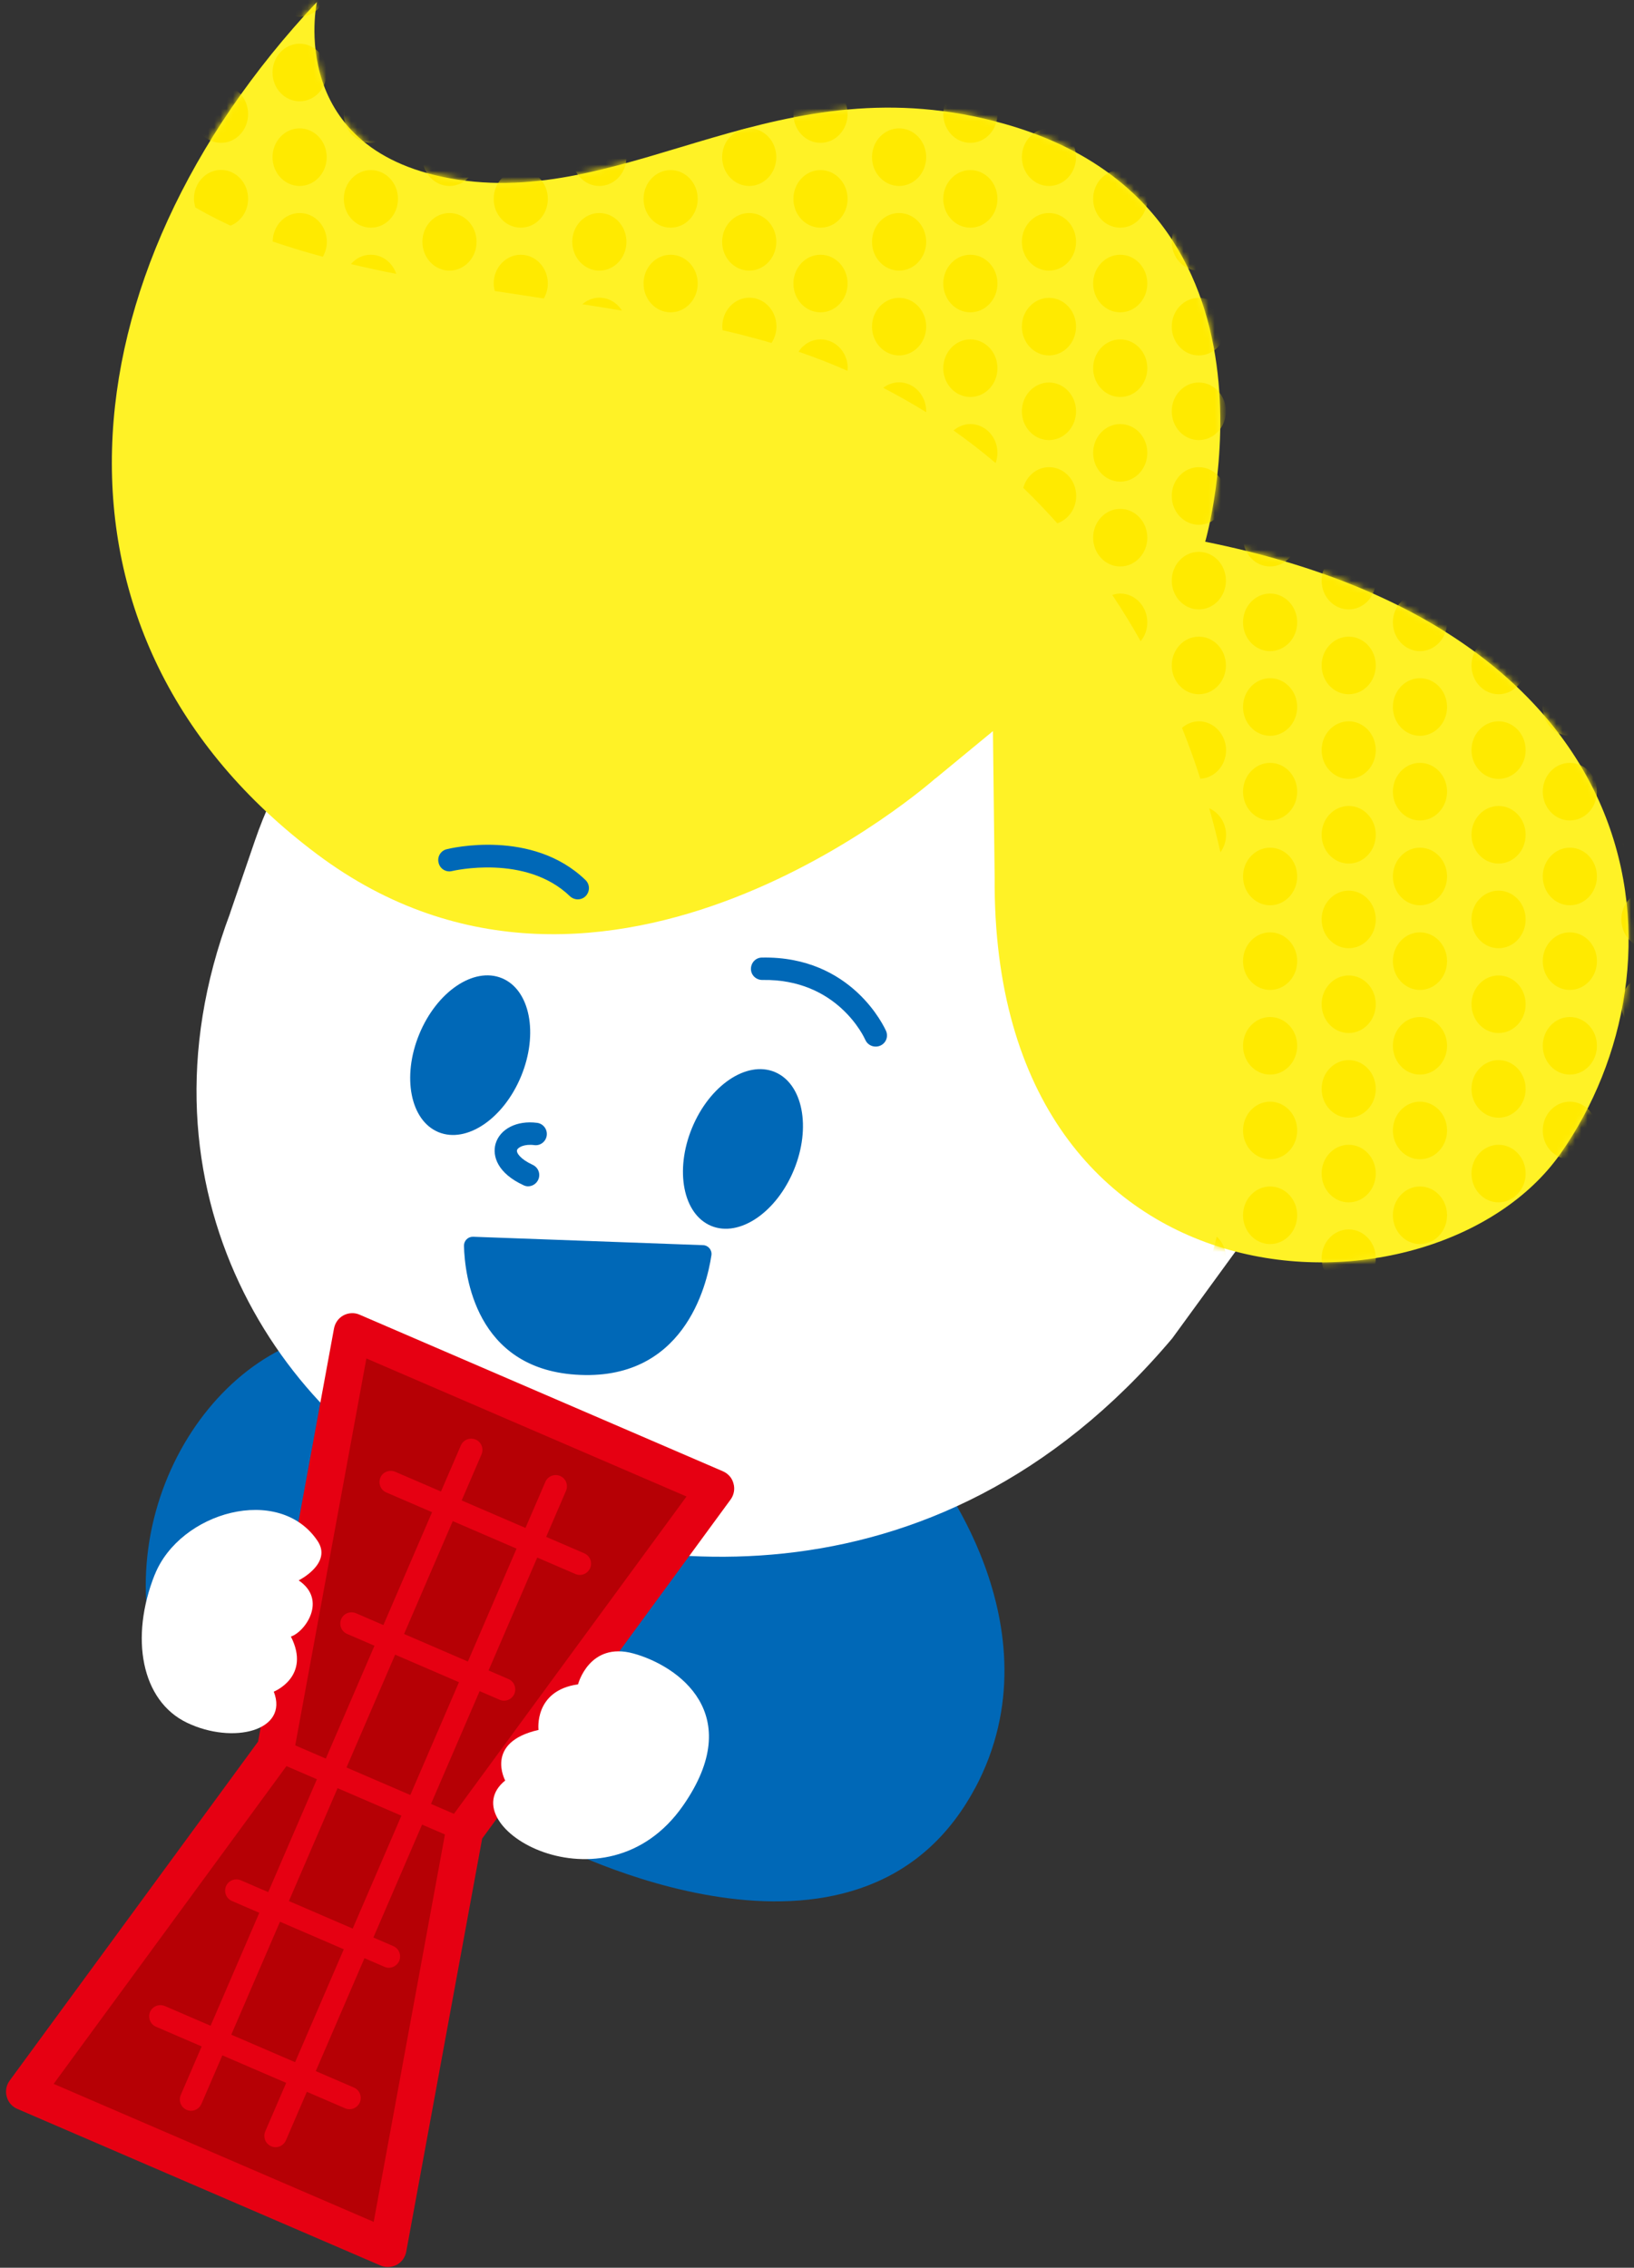 <svg width="263" height="365" viewBox="0 0 263 365" fill="none" xmlns="http://www.w3.org/2000/svg">
<rect x="0" y="0" width="263" height="365" fill="#333333" stroke="none"/>
<path d="M24.127 262.861C24.127 262.861 44.242 256.874 44.342 256.173C44.392 255.897 63.655 214.792 63.655 214.792C40.76 209.557 19.368 236.034 24.127 262.836V262.861Z" fill="#0068B7"/>
<path d="M156.937 287.81C138.25 322.753 89.029 296.702 89.029 296.702L92.636 263.863L112.726 229.296L149.497 235.608C149.497 235.608 170.914 261.659 156.937 287.835V287.81Z" fill="#0068B7"/>
<path d="M37.028 147.01C20.17 191.947 45.72 229.22 73.273 241.469C99.374 253.067 149.873 261.383 188.674 215.418L201.649 197.608C216.203 163.241 199.821 123.614 165.253 109.561L129.483 95.008C93.914 80.555 53.485 98.941 41.035 135.287L37.028 146.985V147.01Z" fill="white"/>
<path d="M150.549 125.292C150.549 125.292 97.596 172.409 51.005 137.466C4.389 102.523 9.699 44.284 51.005 0.323C51.005 0.323 45.719 24.671 73.774 28.929C101.829 33.162 125.4 9.691 161.671 19.936C209.59 33.463 193.984 87.193 193.984 87.193C267.578 102.022 272.363 155.501 251.171 185.685C231.082 214.316 159.567 213.214 160.093 141.198L159.818 117.677L150.549 125.317V125.292Z" fill="#FFF226"/>
<mask id="mask0_67_30447" style="mask-type:luminance" maskUnits="userSpaceOnUse" x="18" y="0" width="245" height="204">
<path d="M150.549 125.292C150.549 125.292 97.596 172.409 51.005 137.466C4.389 102.523 9.699 44.284 51.005 0.323C51.005 0.323 45.719 24.671 73.774 28.929C101.829 33.162 125.4 9.691 161.671 19.936C209.59 33.463 193.984 87.193 193.984 87.193C267.578 102.022 272.363 155.501 251.171 185.685C231.082 214.316 159.567 213.214 160.093 141.198L159.818 117.677L150.549 125.317V125.292Z" fill="white"/>
</mask>
<g mask="url(#mask0_67_30447)">
<path d="M21.898 26.449C22.825 27.326 23.776 28.152 24.728 28.979C24.879 29.104 25.004 29.23 25.129 29.33C25.279 29.43 25.43 29.53 25.58 29.655C27.258 29.004 28.486 27.326 28.486 25.297C28.486 22.742 26.532 20.663 24.127 20.663C22.023 20.663 20.244 22.266 19.844 24.37C20.52 25.072 21.196 25.773 21.898 26.449Z" fill="#FFEA00"/>
<path d="M24.103 16.304C26.51 16.304 28.461 14.23 28.461 11.67C28.461 9.111 26.51 7.036 24.103 7.036C21.695 7.036 19.744 9.111 19.744 11.67C19.744 14.23 21.695 16.304 24.103 16.304Z" fill="#FFEA00"/>
<path d="M24.103 2.678C26.51 2.678 28.461 0.603 28.461 -1.956C28.461 -4.516 26.51 -6.59 24.103 -6.59C21.695 -6.59 19.744 -4.516 19.744 -1.956C19.744 0.603 21.695 2.678 24.103 2.678Z" fill="#FFEA00"/>
<path d="M33.07 34.315C34.347 34.991 35.65 35.642 36.977 36.268C37.002 36.268 37.052 36.293 37.102 36.318C38.756 35.667 39.933 33.989 39.933 31.985C39.933 29.43 37.979 27.351 35.575 27.351C33.17 27.351 31.216 29.43 31.216 31.985C31.216 32.461 31.316 32.937 31.442 33.388C31.993 33.713 32.544 34.014 33.095 34.315H33.07Z" fill="#FFEA00"/>
<path d="M35.575 22.992C37.982 22.992 39.933 20.918 39.933 18.358C39.933 15.799 37.982 13.724 35.575 13.724C33.167 13.724 31.216 15.799 31.216 18.358C31.216 20.918 33.167 22.992 35.575 22.992Z" fill="#FFEA00"/>
<path d="M35.575 9.366C37.982 9.366 39.933 7.291 39.933 4.732C39.933 2.172 37.982 0.098 35.575 0.098C33.167 0.098 31.216 2.172 31.216 4.732C31.216 7.291 33.167 9.366 35.575 9.366Z" fill="#FFEA00"/>
<path d="M51.957 41.328C52.358 40.627 52.608 39.8 52.608 38.923C52.608 36.369 50.654 34.289 48.249 34.289C45.845 34.289 43.916 36.343 43.891 38.873C46.571 39.775 49.251 40.602 51.982 41.328H51.957Z" fill="#FFEA00"/>
<path d="M48.224 29.931C50.632 29.931 52.583 27.856 52.583 25.297C52.583 22.738 50.632 20.663 48.224 20.663C45.817 20.663 43.866 22.738 43.866 25.297C43.866 27.856 45.817 29.931 48.224 29.931Z" fill="#FFEA00"/>
<path d="M48.224 16.304C50.632 16.304 52.583 14.23 52.583 11.67C52.583 9.111 50.632 7.036 48.224 7.036C45.817 7.036 43.866 9.111 43.866 11.67C43.866 14.23 45.817 16.304 48.224 16.304Z" fill="#FFEA00"/>
<path d="M48.224 2.678C50.632 2.678 52.583 0.603 52.583 -1.956C52.583 -4.516 50.632 -6.59 48.224 -6.59C45.817 -6.59 43.866 -4.516 43.866 -1.956C43.866 0.603 45.817 2.678 48.224 2.678Z" fill="#FFEA00"/>
<path d="M63.78 44.084C63.179 42.28 61.576 41.002 59.672 41.002C58.394 41.002 57.267 41.579 56.491 42.505C58.92 43.081 61.35 43.608 63.78 44.084Z" fill="#FFEA00"/>
<path d="M59.697 36.644C62.104 36.644 64.055 34.569 64.055 32.01C64.055 29.451 62.104 27.376 59.697 27.376C57.29 27.376 55.339 29.451 55.339 32.01C55.339 34.569 57.29 36.644 59.697 36.644Z" fill="#FFEA00"/>
<path d="M59.697 22.992C62.104 22.992 64.055 20.918 64.055 18.358C64.055 15.799 62.104 13.724 59.697 13.724C57.29 13.724 55.339 15.799 55.339 18.358C55.339 20.918 57.29 22.992 59.697 22.992Z" fill="#FFEA00"/>
<path d="M59.697 9.366C62.104 9.366 64.055 7.291 64.055 4.732C64.055 2.172 62.104 0.098 59.697 0.098C57.29 0.098 55.339 2.172 55.339 4.732C55.339 7.291 57.29 9.366 59.697 9.366Z" fill="#FFEA00"/>
<path d="M72.346 43.558C74.753 43.558 76.705 41.483 76.705 38.923C76.705 36.364 74.753 34.289 72.346 34.289C69.939 34.289 67.988 36.364 67.988 38.923C67.988 41.483 69.939 43.558 72.346 43.558Z" fill="#FFEA00"/>
<path d="M72.346 29.931C74.753 29.931 76.705 27.856 76.705 25.297C76.705 22.738 74.753 20.663 72.346 20.663C69.939 20.663 67.988 22.738 67.988 25.297C67.988 27.856 69.939 29.931 72.346 29.931Z" fill="#FFEA00"/>
<path d="M72.346 16.304C74.753 16.304 76.705 14.23 76.705 11.67C76.705 9.111 74.753 7.036 72.346 7.036C69.939 7.036 67.988 9.111 67.988 11.67C67.988 14.23 69.939 16.304 72.346 16.304Z" fill="#FFEA00"/>
<path d="M72.346 2.678C74.753 2.678 76.705 0.603 76.705 -1.956C76.705 -4.516 74.753 -6.59 72.346 -6.59C69.939 -6.59 67.988 -4.516 67.988 -1.956C67.988 0.603 69.939 2.678 72.346 2.678Z" fill="#FFEA00"/>
<path d="M87.526 48.041C87.927 47.34 88.177 46.513 88.177 45.636C88.177 43.081 86.224 41.002 83.819 41.002C81.414 41.002 79.46 43.081 79.46 45.636C79.46 46.062 79.535 46.438 79.636 46.839C82.266 47.24 84.921 47.64 87.551 48.041H87.526Z" fill="#FFEA00"/>
<path d="M83.819 36.644C86.226 36.644 88.177 34.569 88.177 32.01C88.177 29.451 86.226 27.376 83.819 27.376C81.412 27.376 79.46 29.451 79.46 32.01C79.46 34.569 81.412 36.644 83.819 36.644Z" fill="#FFEA00"/>
<path d="M83.819 22.992C86.226 22.992 88.177 20.918 88.177 18.358C88.177 15.799 86.226 13.724 83.819 13.724C81.412 13.724 79.46 15.799 79.46 18.358C79.46 20.918 81.412 22.992 83.819 22.992Z" fill="#FFEA00"/>
<path d="M83.819 9.366C86.226 9.366 88.177 7.291 88.177 4.732C88.177 2.172 86.226 0.098 83.819 0.098C81.412 0.098 79.46 2.172 79.46 4.732C79.46 7.291 81.412 9.366 83.819 9.366Z" fill="#FFEA00"/>
<path d="M100.101 49.995C99.324 48.743 97.996 47.916 96.469 47.916C95.416 47.916 94.49 48.317 93.738 48.968C95.867 49.294 97.996 49.644 100.101 49.995Z" fill="#FFEA00"/>
<path d="M96.469 43.558C98.876 43.558 100.827 41.483 100.827 38.923C100.827 36.364 98.876 34.289 96.469 34.289C94.062 34.289 92.11 36.364 92.11 38.923C92.11 41.483 94.062 43.558 96.469 43.558Z" fill="#FFEA00"/>
<path d="M96.469 29.931C98.876 29.931 100.827 27.856 100.827 25.297C100.827 22.738 98.876 20.663 96.469 20.663C94.062 20.663 92.11 22.738 92.11 25.297C92.11 27.856 94.062 29.931 96.469 29.931Z" fill="#FFEA00"/>
<path d="M96.469 16.304C98.876 16.304 100.827 14.23 100.827 11.67C100.827 9.111 98.876 7.036 96.469 7.036C94.062 7.036 92.11 9.111 92.11 11.67C92.11 14.23 94.062 16.304 96.469 16.304Z" fill="#FFEA00"/>
<path d="M107.941 50.271C110.348 50.271 112.3 48.196 112.3 45.636C112.3 43.077 110.348 41.002 107.941 41.002C105.534 41.002 103.583 43.077 103.583 45.636C103.583 48.196 105.534 50.271 107.941 50.271Z" fill="#FFEA00"/>
<path d="M107.941 36.644C110.348 36.644 112.3 34.569 112.3 32.01C112.3 29.451 110.348 27.376 107.941 27.376C105.534 27.376 103.583 29.451 103.583 32.01C103.583 34.569 105.534 36.644 107.941 36.644Z" fill="#FFEA00"/>
<path d="M107.941 22.992C110.348 22.992 112.3 20.918 112.3 18.358C112.3 15.799 110.348 13.724 107.941 13.724C105.534 13.724 103.583 15.799 103.583 18.358C103.583 20.918 105.534 22.992 107.941 22.992Z" fill="#FFEA00"/>
<path d="M107.941 9.366C110.348 9.366 112.3 7.291 112.3 4.732C112.3 2.172 110.348 0.098 107.941 0.098C105.534 0.098 103.583 2.172 103.583 4.732C103.583 7.291 105.534 9.366 107.941 9.366Z" fill="#FFEA00"/>
<path d="M119.614 53.953C121.142 54.354 122.67 54.754 124.173 55.205C124.674 54.454 124.974 53.552 124.974 52.55C124.974 49.995 123.02 47.916 120.616 47.916C118.211 47.916 116.257 49.995 116.257 52.55C116.257 52.751 116.282 52.951 116.307 53.151C117.409 53.402 118.512 53.677 119.639 53.953H119.614Z" fill="#FFEA00"/>
<path d="M120.591 43.558C122.998 43.558 124.949 41.483 124.949 38.923C124.949 36.364 122.998 34.289 120.591 34.289C118.183 34.289 116.232 36.364 116.232 38.923C116.232 41.483 118.183 43.558 120.591 43.558Z" fill="#FFEA00"/>
<path d="M120.591 29.931C122.998 29.931 124.949 27.856 124.949 25.297C124.949 22.738 122.998 20.663 120.591 20.663C118.183 20.663 116.232 22.738 116.232 25.297C116.232 27.856 118.183 29.931 120.591 29.931Z" fill="#FFEA00"/>
<path d="M120.591 16.304C122.998 16.304 124.949 14.23 124.949 11.67C124.949 9.111 122.998 7.036 120.591 7.036C118.183 7.036 116.232 9.111 116.232 11.67C116.232 14.23 118.183 16.304 120.591 16.304Z" fill="#FFEA00"/>
<path d="M136.397 59.664C136.397 59.539 136.447 59.389 136.447 59.263C136.447 56.708 134.493 54.629 132.088 54.629C130.611 54.629 129.308 55.406 128.531 56.608C131.237 57.535 133.867 58.562 136.422 59.689L136.397 59.664Z" fill="#FFEA00"/>
<path d="M132.063 50.271C134.47 50.271 136.422 48.196 136.422 45.636C136.422 43.077 134.47 41.002 132.063 41.002C129.656 41.002 127.705 43.077 127.705 45.636C127.705 48.196 129.656 50.271 132.063 50.271Z" fill="#FFEA00"/>
<path d="M132.063 36.644C134.47 36.644 136.422 34.569 136.422 32.01C136.422 29.451 134.47 27.376 132.063 27.376C129.656 27.376 127.705 29.451 127.705 32.01C127.705 34.569 129.656 36.644 132.063 36.644Z" fill="#FFEA00"/>
<path d="M132.063 22.992C134.47 22.992 136.422 20.918 136.422 18.358C136.422 15.799 134.47 13.724 132.063 13.724C129.656 13.724 127.705 15.799 127.705 18.358C127.705 20.918 129.656 22.992 132.063 22.992Z" fill="#FFEA00"/>
<path d="M132.063 9.366C134.47 9.366 136.422 7.291 136.422 4.732C136.422 2.172 134.47 0.098 132.063 0.098C129.656 0.098 127.705 2.172 127.705 4.732C127.705 7.291 129.656 9.366 132.063 9.366Z" fill="#FFEA00"/>
<path d="M149.071 66.352C149.071 66.352 149.071 66.252 149.071 66.177C149.071 63.622 147.118 61.543 144.713 61.543C143.761 61.543 142.884 61.868 142.158 62.419C144.513 63.647 146.817 64.949 149.046 66.327L149.071 66.352Z" fill="#FFEA00"/>
<path d="M144.713 57.209C147.12 57.209 149.072 55.135 149.072 52.575C149.072 50.016 147.12 47.941 144.713 47.941C142.306 47.941 140.354 50.016 140.354 52.575C140.354 55.135 142.306 57.209 144.713 57.209Z" fill="#FFEA00"/>
<path d="M144.713 43.558C147.12 43.558 149.072 41.483 149.072 38.923C149.072 36.364 147.12 34.289 144.713 34.289C142.306 34.289 140.354 36.364 140.354 38.923C140.354 41.483 142.306 43.558 144.713 43.558Z" fill="#FFEA00"/>
<path d="M144.713 29.931C147.12 29.931 149.072 27.856 149.072 25.297C149.072 22.738 147.12 20.663 144.713 20.663C142.306 20.663 140.354 22.738 140.354 25.297C140.354 27.856 142.306 29.931 144.713 29.931Z" fill="#FFEA00"/>
<path d="M144.713 16.304C147.12 16.304 149.072 14.23 149.072 11.67C149.072 9.111 147.12 7.036 144.713 7.036C142.306 7.036 140.354 9.111 140.354 11.67C140.354 14.23 142.306 16.304 144.713 16.304Z" fill="#FFEA00"/>
<path d="M160.243 74.543C160.419 74.042 160.544 73.491 160.544 72.89C160.544 70.335 158.59 68.256 156.185 68.256C155.158 68.256 154.232 68.656 153.48 69.283C155.81 70.936 158.064 72.664 160.268 74.543H160.243Z" fill="#FFEA00"/>
<path d="M156.186 63.897C158.593 63.897 160.544 61.823 160.544 59.263C160.544 56.704 158.593 54.629 156.186 54.629C153.779 54.629 151.827 56.704 151.827 59.263C151.827 61.823 153.779 63.897 156.186 63.897Z" fill="#FFEA00"/>
<path d="M156.186 50.271C158.593 50.271 160.544 48.196 160.544 45.636C160.544 43.077 158.593 41.002 156.186 41.002C153.779 41.002 151.827 43.077 151.827 45.636C151.827 48.196 153.779 50.271 156.186 50.271Z" fill="#FFEA00"/>
<path d="M156.186 36.644C158.593 36.644 160.544 34.569 160.544 32.01C160.544 29.451 158.593 27.376 156.186 27.376C153.779 27.376 151.827 29.451 151.827 32.01C151.827 34.569 153.779 36.644 156.186 36.644Z" fill="#FFEA00"/>
<path d="M156.186 22.992C158.593 22.992 160.544 20.918 160.544 18.358C160.544 15.799 158.593 13.724 156.186 13.724C153.779 13.724 151.827 15.799 151.827 18.358C151.827 20.918 153.779 22.992 156.186 22.992Z" fill="#FFEA00"/>
<path d="M156.186 9.366C158.593 9.366 160.544 7.291 160.544 4.732C160.544 2.172 158.593 0.098 156.186 0.098C153.779 0.098 151.827 2.172 151.827 4.732C151.827 7.291 153.779 9.366 156.186 9.366Z" fill="#FFEA00"/>
<path d="M170.163 84.237C171.916 83.636 173.219 81.907 173.219 79.828C173.219 77.273 171.265 75.194 168.86 75.194C166.881 75.194 165.228 76.597 164.702 78.526C166.581 80.329 168.409 82.258 170.188 84.237H170.163Z" fill="#FFEA00"/>
<path d="M168.835 70.836C171.242 70.836 173.194 68.761 173.194 66.202C173.194 63.642 171.242 61.568 168.835 61.568C166.428 61.568 164.476 63.642 164.476 66.202C164.476 68.761 166.428 70.836 168.835 70.836Z" fill="#FFEA00"/>
<path d="M168.835 57.209C171.242 57.209 173.194 55.135 173.194 52.575C173.194 50.016 171.242 47.941 168.835 47.941C166.428 47.941 164.476 50.016 164.476 52.575C164.476 55.135 166.428 57.209 168.835 57.209Z" fill="#FFEA00"/>
<path d="M168.835 43.558C171.242 43.558 173.194 41.483 173.194 38.923C173.194 36.364 171.242 34.289 168.835 34.289C166.428 34.289 164.476 36.364 164.476 38.923C164.476 41.483 166.428 43.558 168.835 43.558Z" fill="#FFEA00"/>
<path d="M168.835 29.931C171.242 29.931 173.194 27.856 173.194 25.297C173.194 22.738 171.242 20.663 168.835 20.663C166.428 20.663 164.476 22.738 164.476 25.297C164.476 27.856 166.428 29.931 168.835 29.931Z" fill="#FFEA00"/>
<path d="M168.835 16.304C171.242 16.304 173.194 14.23 173.194 11.67C173.194 9.111 171.242 7.036 168.835 7.036C166.428 7.036 164.476 9.111 164.476 11.67C164.476 14.23 166.428 16.304 168.835 16.304Z" fill="#FFEA00"/>
<path d="M183.589 103.199C184.265 102.398 184.666 101.346 184.666 100.168C184.666 97.613 182.712 95.534 180.307 95.534C179.857 95.534 179.456 95.634 179.03 95.76C180.633 98.164 182.161 100.644 183.589 103.199Z" fill="#FFEA00"/>
<path d="M180.308 91.176C182.715 91.176 184.666 89.101 184.666 86.541C184.666 83.982 182.715 81.907 180.308 81.907C177.9 81.907 175.949 83.982 175.949 86.541C175.949 89.101 177.9 91.176 180.308 91.176Z" fill="#FFEA00"/>
<path d="M180.308 77.524C182.715 77.524 184.666 75.449 184.666 72.89C184.666 70.331 182.715 68.256 180.308 68.256C177.9 68.256 175.949 70.331 175.949 72.89C175.949 75.449 177.9 77.524 180.308 77.524Z" fill="#FFEA00"/>
<path d="M180.308 63.897C182.715 63.897 184.666 61.823 184.666 59.263C184.666 56.704 182.715 54.629 180.308 54.629C177.9 54.629 175.949 56.704 175.949 59.263C175.949 61.823 177.9 63.897 180.308 63.897Z" fill="#FFEA00"/>
<path d="M180.308 50.271C182.715 50.271 184.666 48.196 184.666 45.636C184.666 43.077 182.715 41.002 180.308 41.002C177.9 41.002 175.949 43.077 175.949 45.636C175.949 48.196 177.9 50.271 180.308 50.271Z" fill="#FFEA00"/>
<path d="M180.308 36.644C182.715 36.644 184.666 34.569 184.666 32.01C184.666 29.451 182.715 27.376 180.308 27.376C177.9 27.376 175.949 29.451 175.949 32.01C175.949 34.569 177.9 36.644 180.308 36.644Z" fill="#FFEA00"/>
<path d="M180.308 22.992C182.715 22.992 184.666 20.918 184.666 18.358C184.666 15.799 182.715 13.724 180.308 13.724C177.9 13.724 175.949 15.799 175.949 18.358C175.949 20.918 177.9 22.992 180.308 22.992Z" fill="#FFEA00"/>
<path d="M180.308 9.366C182.715 9.366 184.666 7.291 184.666 4.732C184.666 2.172 182.715 0.098 180.308 0.098C177.9 0.098 175.949 2.172 175.949 4.732C175.949 7.291 177.9 9.366 180.308 9.366Z" fill="#FFEA00"/>
<path d="M195.838 199.061C195.162 201.767 194.385 204.447 193.533 207.102C195.663 206.802 197.341 204.873 197.341 202.518C197.341 201.141 196.765 199.913 195.863 199.061H195.838Z" fill="#FFEA00"/>
<path d="M196.439 137.165C196.99 136.389 197.341 135.437 197.341 134.385C197.341 132.456 196.213 130.803 194.635 130.102C195.287 132.431 195.913 134.811 196.439 137.19V137.165Z" fill="#FFEA00"/>
<path d="M193.208 125.342C195.512 125.217 197.341 123.213 197.341 120.733C197.341 118.254 195.387 116.099 192.982 116.099C191.955 116.099 191.003 116.5 190.252 117.151C191.329 119.857 192.331 122.587 193.208 125.367V125.342Z" fill="#FFEA00"/>
<path d="M192.957 111.741C195.364 111.741 197.316 109.666 197.316 107.107C197.316 104.547 195.364 102.473 192.957 102.473C190.55 102.473 188.599 104.547 188.599 107.107C188.599 109.666 190.55 111.741 192.957 111.741Z" fill="#FFEA00"/>
<path d="M192.957 98.089C195.364 98.089 197.316 96.014 197.316 93.455C197.316 90.896 195.364 88.821 192.957 88.821C190.55 88.821 188.599 90.896 188.599 93.455C188.599 96.014 190.55 98.089 192.957 98.089Z" fill="#FFEA00"/>
<path d="M192.957 84.463C195.364 84.463 197.316 82.388 197.316 79.828C197.316 77.269 195.364 75.194 192.957 75.194C190.55 75.194 188.599 77.269 188.599 79.828C188.599 82.388 190.55 84.463 192.957 84.463Z" fill="#FFEA00"/>
<path d="M192.957 70.836C195.364 70.836 197.316 68.761 197.316 66.202C197.316 63.642 195.364 61.568 192.957 61.568C190.55 61.568 188.599 63.642 188.599 66.202C188.599 68.761 190.55 70.836 192.957 70.836Z" fill="#FFEA00"/>
<path d="M192.957 57.209C195.364 57.209 197.316 55.135 197.316 52.575C197.316 50.016 195.364 47.941 192.957 47.941C190.55 47.941 188.599 50.016 188.599 52.575C188.599 55.135 190.55 57.209 192.957 57.209Z" fill="#FFEA00"/>
<path d="M192.957 43.558C195.364 43.558 197.316 41.483 197.316 38.923C197.316 36.364 195.364 34.289 192.957 34.289C190.55 34.289 188.599 36.364 188.599 38.923C188.599 41.483 190.55 43.558 192.957 43.558Z" fill="#FFEA00"/>
<path d="M192.957 29.931C195.364 29.931 197.316 27.856 197.316 25.297C197.316 22.738 195.364 20.663 192.957 20.663C190.55 20.663 188.599 22.738 188.599 25.297C188.599 27.856 190.55 29.931 192.957 29.931Z" fill="#FFEA00"/>
<path d="M192.957 16.304C195.364 16.304 197.316 14.23 197.316 11.67C197.316 9.111 195.364 7.036 192.957 7.036C190.55 7.036 188.599 9.111 188.599 11.67C188.599 14.23 190.55 16.304 192.957 16.304Z" fill="#FFEA00"/>
<path d="M204.43 200.239C206.837 200.239 208.789 198.164 208.789 195.605C208.789 193.045 206.837 190.971 204.43 190.971C202.023 190.971 200.071 193.045 200.071 195.605C200.071 198.164 202.023 200.239 204.43 200.239Z" fill="#FFEA00"/>
<path d="M204.43 186.587C206.837 186.587 208.789 184.512 208.789 181.953C208.789 179.394 206.837 177.319 204.43 177.319C202.023 177.319 200.071 179.394 200.071 181.953C200.071 184.512 202.023 186.587 204.43 186.587Z" fill="#FFEA00"/>
<path d="M204.43 172.96C206.837 172.96 208.789 170.886 208.789 168.326C208.789 165.767 206.837 163.692 204.43 163.692C202.023 163.692 200.071 165.767 200.071 168.326C200.071 170.886 202.023 172.96 204.43 172.96Z" fill="#FFEA00"/>
<path d="M204.43 159.334C206.837 159.334 208.789 157.259 208.789 154.7C208.789 152.14 206.837 150.066 204.43 150.066C202.023 150.066 200.071 152.14 200.071 154.7C200.071 157.259 202.023 159.334 204.43 159.334Z" fill="#FFEA00"/>
<path d="M204.43 145.707C206.837 145.707 208.789 143.632 208.789 141.073C208.789 138.514 206.837 136.439 204.43 136.439C202.023 136.439 200.071 138.514 200.071 141.073C200.071 143.632 202.023 145.707 204.43 145.707Z" fill="#FFEA00"/>
<path d="M204.43 132.056C206.837 132.056 208.789 129.981 208.789 127.422C208.789 124.862 206.837 122.787 204.43 122.787C202.023 122.787 200.071 124.862 200.071 127.422C200.071 129.981 202.023 132.056 204.43 132.056Z" fill="#FFEA00"/>
<path d="M204.43 118.429C206.837 118.429 208.789 116.354 208.789 113.795C208.789 111.236 206.837 109.161 204.43 109.161C202.023 109.161 200.071 111.236 200.071 113.795C200.071 116.354 202.023 118.429 204.43 118.429Z" fill="#FFEA00"/>
<path d="M204.43 104.802C206.837 104.802 208.789 102.728 208.789 100.168C208.789 97.609 206.837 95.534 204.43 95.534C202.023 95.534 200.071 97.609 200.071 100.168C200.071 102.728 202.023 104.802 204.43 104.802Z" fill="#FFEA00"/>
<path d="M204.43 91.176C206.837 91.176 208.789 89.101 208.789 86.541C208.789 83.982 206.837 81.907 204.43 81.907C202.023 81.907 200.071 83.982 200.071 86.541C200.071 89.101 202.023 91.176 204.43 91.176Z" fill="#FFEA00"/>
<path d="M204.43 77.524C206.837 77.524 208.789 75.449 208.789 72.89C208.789 70.331 206.837 68.256 204.43 68.256C202.023 68.256 200.071 70.331 200.071 72.89C200.071 75.449 202.023 77.524 204.43 77.524Z" fill="#FFEA00"/>
<path d="M204.43 63.897C206.837 63.897 208.789 61.823 208.789 59.263C208.789 56.704 206.837 54.629 204.43 54.629C202.023 54.629 200.071 56.704 200.071 59.263C200.071 61.823 202.023 63.897 204.43 63.897Z" fill="#FFEA00"/>
<path d="M204.43 50.271C206.837 50.271 208.789 48.196 208.789 45.636C208.789 43.077 206.837 41.002 204.43 41.002C202.023 41.002 200.071 43.077 200.071 45.636C200.071 48.196 202.023 50.271 204.43 50.271Z" fill="#FFEA00"/>
<path d="M204.43 36.644C206.837 36.644 208.789 34.569 208.789 32.01C208.789 29.451 206.837 27.376 204.43 27.376C202.023 27.376 200.071 29.451 200.071 32.01C200.071 34.569 202.023 36.644 204.43 36.644Z" fill="#FFEA00"/>
<path d="M204.43 22.992C206.837 22.992 208.789 20.918 208.789 18.358C208.789 15.799 206.837 13.724 204.43 13.724C202.023 13.724 200.071 15.799 200.071 18.358C200.071 20.918 202.023 22.992 204.43 22.992Z" fill="#FFEA00"/>
<path d="M204.43 9.366C206.837 9.366 208.789 7.291 208.789 4.732C208.789 2.172 206.837 0.098 204.43 0.098C202.023 0.098 200.071 2.172 200.071 4.732C200.071 7.291 202.023 9.366 204.43 9.366Z" fill="#FFEA00"/>
<path d="M217.079 207.152C219.486 207.152 221.438 205.078 221.438 202.518C221.438 199.959 219.486 197.884 217.079 197.884C214.672 197.884 212.721 199.959 212.721 202.518C212.721 205.078 214.672 207.152 217.079 207.152Z" fill="#FFEA00"/>
<path d="M217.079 193.526C219.486 193.526 221.438 191.451 221.438 188.892C221.438 186.332 219.486 184.258 217.079 184.258C214.672 184.258 212.721 186.332 212.721 188.892C212.721 191.451 214.672 193.526 217.079 193.526Z" fill="#FFEA00"/>
<path d="M217.079 179.899C219.486 179.899 221.438 177.824 221.438 175.265C221.438 172.706 219.486 170.631 217.079 170.631C214.672 170.631 212.721 172.706 212.721 175.265C212.721 177.824 214.672 179.899 217.079 179.899Z" fill="#FFEA00"/>
<path d="M217.079 166.272C219.486 166.272 221.438 164.198 221.438 161.638C221.438 159.079 219.486 157.004 217.079 157.004C214.672 157.004 212.721 159.079 212.721 161.638C212.721 164.198 214.672 166.272 217.079 166.272Z" fill="#FFEA00"/>
<path d="M217.079 152.621C219.486 152.621 221.438 150.546 221.438 147.987C221.438 145.427 219.486 143.353 217.079 143.353C214.672 143.353 212.721 145.427 212.721 147.987C212.721 150.546 214.672 152.621 217.079 152.621Z" fill="#FFEA00"/>
<path d="M217.079 138.994C219.486 138.994 221.438 136.919 221.438 134.36C221.438 131.801 219.486 129.726 217.079 129.726C214.672 129.726 212.721 131.801 212.721 134.36C212.721 136.919 214.672 138.994 217.079 138.994Z" fill="#FFEA00"/>
<path d="M217.079 125.367C219.486 125.367 221.438 123.293 221.438 120.733C221.438 118.174 219.486 116.099 217.079 116.099C214.672 116.099 212.721 118.174 212.721 120.733C212.721 123.293 214.672 125.367 217.079 125.367Z" fill="#FFEA00"/>
<path d="M217.079 111.741C219.486 111.741 221.438 109.666 221.438 107.107C221.438 104.547 219.486 102.473 217.079 102.473C214.672 102.473 212.721 104.547 212.721 107.107C212.721 109.666 214.672 111.741 217.079 111.741Z" fill="#FFEA00"/>
<path d="M217.079 98.089C219.486 98.089 221.438 96.014 221.438 93.455C221.438 90.896 219.486 88.821 217.079 88.821C214.672 88.821 212.721 90.896 212.721 93.455C212.721 96.014 214.672 98.089 217.079 98.089Z" fill="#FFEA00"/>
<path d="M228.552 200.239C230.959 200.239 232.91 198.164 232.91 195.605C232.91 193.045 230.959 190.971 228.552 190.971C226.145 190.971 224.193 193.045 224.193 195.605C224.193 198.164 226.145 200.239 228.552 200.239Z" fill="#FFEA00"/>
<path d="M228.552 186.587C230.959 186.587 232.91 184.512 232.91 181.953C232.91 179.394 230.959 177.319 228.552 177.319C226.145 177.319 224.193 179.394 224.193 181.953C224.193 184.512 226.145 186.587 228.552 186.587Z" fill="#FFEA00"/>
<path d="M228.552 172.96C230.959 172.96 232.91 170.886 232.91 168.326C232.91 165.767 230.959 163.692 228.552 163.692C226.145 163.692 224.193 165.767 224.193 168.326C224.193 170.886 226.145 172.96 228.552 172.96Z" fill="#FFEA00"/>
<path d="M228.552 159.334C230.959 159.334 232.91 157.259 232.91 154.7C232.91 152.14 230.959 150.066 228.552 150.066C226.145 150.066 224.193 152.14 224.193 154.7C224.193 157.259 226.145 159.334 228.552 159.334Z" fill="#FFEA00"/>
<path d="M228.552 145.707C230.959 145.707 232.91 143.632 232.91 141.073C232.91 138.514 230.959 136.439 228.552 136.439C226.145 136.439 224.193 138.514 224.193 141.073C224.193 143.632 226.145 145.707 228.552 145.707Z" fill="#FFEA00"/>
<path d="M228.552 132.056C230.959 132.056 232.91 129.981 232.91 127.422C232.91 124.862 230.959 122.787 228.552 122.787C226.145 122.787 224.193 124.862 224.193 127.422C224.193 129.981 226.145 132.056 228.552 132.056Z" fill="#FFEA00"/>
<path d="M228.552 118.429C230.959 118.429 232.91 116.354 232.91 113.795C232.91 111.236 230.959 109.161 228.552 109.161C226.145 109.161 224.193 111.236 224.193 113.795C224.193 116.354 226.145 118.429 228.552 118.429Z" fill="#FFEA00"/>
<path d="M228.552 104.802C230.959 104.802 232.91 102.728 232.91 100.168C232.91 97.609 230.959 95.534 228.552 95.534C226.145 95.534 224.193 97.609 224.193 100.168C224.193 102.728 226.145 104.802 228.552 104.802Z" fill="#FFEA00"/>
<path d="M228.552 91.176C230.959 91.176 232.91 89.101 232.91 86.541C232.91 83.982 230.959 81.907 228.552 81.907C226.145 81.907 224.193 83.982 224.193 86.541C224.193 89.101 226.145 91.176 228.552 91.176Z" fill="#FFEA00"/>
<path d="M241.202 207.152C243.609 207.152 245.56 205.078 245.56 202.518C245.56 199.959 243.609 197.884 241.202 197.884C238.794 197.884 236.843 199.959 236.843 202.518C236.843 205.078 238.794 207.152 241.202 207.152Z" fill="#FFEA00"/>
<path d="M241.202 193.526C243.609 193.526 245.56 191.451 245.56 188.892C245.56 186.332 243.609 184.258 241.202 184.258C238.794 184.258 236.843 186.332 236.843 188.892C236.843 191.451 238.794 193.526 241.202 193.526Z" fill="#FFEA00"/>
<path d="M241.202 179.899C243.609 179.899 245.56 177.824 245.56 175.265C245.56 172.706 243.609 170.631 241.202 170.631C238.794 170.631 236.843 172.706 236.843 175.265C236.843 177.824 238.794 179.899 241.202 179.899Z" fill="#FFEA00"/>
<path d="M241.202 166.272C243.609 166.272 245.56 164.198 245.56 161.638C245.56 159.079 243.609 157.004 241.202 157.004C238.794 157.004 236.843 159.079 236.843 161.638C236.843 164.198 238.794 166.272 241.202 166.272Z" fill="#FFEA00"/>
<path d="M241.202 152.621C243.609 152.621 245.56 150.546 245.56 147.987C245.56 145.427 243.609 143.353 241.202 143.353C238.794 143.353 236.843 145.427 236.843 147.987C236.843 150.546 238.794 152.621 241.202 152.621Z" fill="#FFEA00"/>
<path d="M241.202 138.994C243.609 138.994 245.56 136.919 245.56 134.36C245.56 131.801 243.609 129.726 241.202 129.726C238.794 129.726 236.843 131.801 236.843 134.36C236.843 136.919 238.794 138.994 241.202 138.994Z" fill="#FFEA00"/>
<path d="M241.202 125.367C243.609 125.367 245.56 123.293 245.56 120.733C245.56 118.174 243.609 116.099 241.202 116.099C238.794 116.099 236.843 118.174 236.843 120.733C236.843 123.293 238.794 125.367 241.202 125.367Z" fill="#FFEA00"/>
<path d="M241.202 111.741C243.609 111.741 245.56 109.666 245.56 107.107C245.56 104.547 243.609 102.473 241.202 102.473C238.794 102.473 236.843 104.547 236.843 107.107C236.843 109.666 238.794 111.741 241.202 111.741Z" fill="#FFEA00"/>
<path d="M241.202 98.089C243.609 98.089 245.56 96.014 245.56 93.455C245.56 90.896 243.609 88.821 241.202 88.821C238.794 88.821 236.843 90.896 236.843 93.455C236.843 96.014 238.794 98.089 241.202 98.089Z" fill="#FFEA00"/>
<path d="M252.674 200.239C255.081 200.239 257.033 198.164 257.033 195.605C257.033 193.045 255.081 190.971 252.674 190.971C250.267 190.971 248.316 193.045 248.316 195.605C248.316 198.164 250.267 200.239 252.674 200.239Z" fill="#FFEA00"/>
<path d="M252.674 186.587C255.081 186.587 257.033 184.512 257.033 181.953C257.033 179.394 255.081 177.319 252.674 177.319C250.267 177.319 248.316 179.394 248.316 181.953C248.316 184.512 250.267 186.587 252.674 186.587Z" fill="#FFEA00"/>
<path d="M252.674 172.96C255.081 172.96 257.033 170.886 257.033 168.326C257.033 165.767 255.081 163.692 252.674 163.692C250.267 163.692 248.316 165.767 248.316 168.326C248.316 170.886 250.267 172.96 252.674 172.96Z" fill="#FFEA00"/>
<path d="M252.674 159.334C255.081 159.334 257.033 157.259 257.033 154.7C257.033 152.14 255.081 150.066 252.674 150.066C250.267 150.066 248.316 152.14 248.316 154.7C248.316 157.259 250.267 159.334 252.674 159.334Z" fill="#FFEA00"/>
<path d="M252.674 145.707C255.081 145.707 257.033 143.632 257.033 141.073C257.033 138.514 255.081 136.439 252.674 136.439C250.267 136.439 248.316 138.514 248.316 141.073C248.316 143.632 250.267 145.707 252.674 145.707Z" fill="#FFEA00"/>
<path d="M252.674 132.056C255.081 132.056 257.033 129.981 257.033 127.422C257.033 124.862 255.081 122.787 252.674 122.787C250.267 122.787 248.316 124.862 248.316 127.422C248.316 129.981 250.267 132.056 252.674 132.056Z" fill="#FFEA00"/>
<path d="M252.674 118.429C255.081 118.429 257.033 116.354 257.033 113.795C257.033 111.236 255.081 109.161 252.674 109.161C250.267 109.161 248.316 111.236 248.316 113.795C248.316 116.354 250.267 118.429 252.674 118.429Z" fill="#FFEA00"/>
<path d="M252.674 104.802C255.081 104.802 257.033 102.728 257.033 100.168C257.033 97.609 255.081 95.534 252.674 95.534C250.267 95.534 248.316 97.609 248.316 100.168C248.316 102.728 250.267 104.802 252.674 104.802Z" fill="#FFEA00"/>
<path d="M252.674 91.176C255.081 91.176 257.033 89.101 257.033 86.541C257.033 83.982 255.081 81.907 252.674 81.907C250.267 81.907 248.316 83.982 248.316 86.541C248.316 89.101 250.267 91.176 252.674 91.176Z" fill="#FFEA00"/>
<path d="M265.323 207.152C267.731 207.152 269.682 205.078 269.682 202.518C269.682 199.959 267.731 197.884 265.323 197.884C262.916 197.884 260.965 199.959 260.965 202.518C260.965 205.078 262.916 207.152 265.323 207.152Z" fill="#FFEA00"/>
<path d="M265.323 193.526C267.731 193.526 269.682 191.451 269.682 188.892C269.682 186.332 267.731 184.258 265.323 184.258C262.916 184.258 260.965 186.332 260.965 188.892C260.965 191.451 262.916 193.526 265.323 193.526Z" fill="#FFEA00"/>
<path d="M265.323 179.899C267.731 179.899 269.682 177.824 269.682 175.265C269.682 172.706 267.731 170.631 265.323 170.631C262.916 170.631 260.965 172.706 260.965 175.265C260.965 177.824 262.916 179.899 265.323 179.899Z" fill="#FFEA00"/>
<path d="M265.323 166.272C267.731 166.272 269.682 164.198 269.682 161.638C269.682 159.079 267.731 157.004 265.323 157.004C262.916 157.004 260.965 159.079 260.965 161.638C260.965 164.198 262.916 166.272 265.323 166.272Z" fill="#FFEA00"/>
<path d="M265.323 152.621C267.731 152.621 269.682 150.546 269.682 147.987C269.682 145.427 267.731 143.353 265.323 143.353C262.916 143.353 260.965 145.427 260.965 147.987C260.965 150.546 262.916 152.621 265.323 152.621Z" fill="#FFEA00"/>
<path d="M265.323 138.994C267.731 138.994 269.682 136.919 269.682 134.36C269.682 131.801 267.731 129.726 265.323 129.726C262.916 129.726 260.965 131.801 260.965 134.36C260.965 136.919 262.916 138.994 265.323 138.994Z" fill="#FFEA00"/>
<path d="M265.323 125.367C267.731 125.367 269.682 123.293 269.682 120.733C269.682 118.174 267.731 116.099 265.323 116.099C262.916 116.099 260.965 118.174 260.965 120.733C260.965 123.293 262.916 125.367 265.323 125.367Z" fill="#FFEA00"/>
<path d="M265.323 111.741C267.731 111.741 269.682 109.666 269.682 107.107C269.682 104.547 267.731 102.473 265.323 102.473C262.916 102.473 260.965 104.547 260.965 107.107C260.965 109.666 262.916 111.741 265.323 111.741Z" fill="#FFEA00"/>
<path d="M265.323 98.089C267.731 98.089 269.682 96.014 269.682 93.455C269.682 90.896 267.731 88.821 265.323 88.821C262.916 88.821 260.965 90.896 260.965 93.455C260.965 96.014 262.916 98.089 265.323 98.089Z" fill="#FFEA00"/>
</g>
<path d="M83.879 173.211C86.697 166.367 85.311 159.307 80.782 157.443C76.254 155.578 70.299 159.614 67.481 166.458C64.662 173.302 66.049 180.361 70.577 182.226C75.106 184.091 81.061 180.054 83.879 173.211Z" fill="#0068B7"/>
<path d="M127.782 188.304C130.6 181.46 129.213 174.4 124.685 172.536C120.156 170.671 114.201 174.708 111.383 181.551C108.565 188.395 109.951 195.455 114.48 197.319C119.008 199.184 124.964 195.148 127.782 188.304Z" fill="#0068B7"/>
<path d="M85.022 190.945C84.771 190.945 84.521 190.895 84.27 190.77C80.087 188.841 79.21 186.086 79.761 184.107C80.463 181.702 83.193 180.3 86.449 180.726C87.426 180.851 88.128 181.753 88.002 182.754C87.877 183.731 86.975 184.458 85.974 184.308C84.395 184.107 83.368 184.658 83.218 185.109C83.093 185.535 83.694 186.537 85.748 187.489C86.65 187.915 87.051 188.967 86.625 189.893C86.324 190.545 85.673 190.945 84.972 190.945H85.022Z" fill="#0068B7"/>
<path d="M76.154 199.061L113.151 200.414C114.003 200.439 114.629 201.191 114.504 202.042C113.753 207.077 109.97 222.457 92.611 221.255C76.555 220.153 74.802 205.349 74.676 200.514C74.676 199.688 75.328 199.036 76.154 199.061Z" fill="#0068B7"/>
<path d="M74.776 294.673L115.155 239.566L56.691 214.366L44.342 281.548L3.963 336.68L62.427 361.88L74.776 294.673Z" fill="#B60005"/>
<path d="M62.428 364.886C62.027 364.886 61.626 364.81 61.225 364.635L2.786 339.436C1.934 339.06 1.308 338.359 1.083 337.457C0.832 336.58 1.007 335.628 1.559 334.877L41.537 280.32L53.761 213.815C53.936 212.914 54.487 212.137 55.288 211.711C56.09 211.285 57.067 211.235 57.894 211.611L116.358 236.81C117.21 237.186 117.836 237.887 118.061 238.789C118.312 239.666 118.136 240.618 117.585 241.369L77.607 295.926L65.383 362.431C65.208 363.333 64.657 364.109 63.855 364.535C63.404 364.76 62.928 364.886 62.428 364.886ZM8.622 335.403L60.148 357.621L71.821 294.147C71.896 293.696 72.096 293.271 72.347 292.92L110.496 240.868L58.971 218.65L47.298 282.124C47.223 282.575 47.022 283 46.772 283.351L8.622 335.428V335.403Z" fill="#E60012"/>
<path d="M74.776 296.477C74.526 296.477 74.3 296.427 74.075 296.326L43.641 283.201C42.714 282.8 42.313 281.748 42.689 280.821C43.09 279.894 44.142 279.494 45.068 279.869L75.503 292.995C76.43 293.396 76.831 294.448 76.455 295.375C76.154 296.051 75.503 296.477 74.802 296.477H74.776Z" fill="#E60012"/>
<path d="M81.114 273.732C80.864 273.732 80.638 273.682 80.413 273.582L55.865 262.986C54.938 262.585 54.537 261.533 54.913 260.607C55.314 259.68 56.366 259.279 57.293 259.655L81.841 270.25C82.767 270.651 83.168 271.703 82.792 272.63C82.492 273.306 81.841 273.732 81.139 273.732H81.114Z" fill="#E60012"/>
<path d="M93.313 253.493C93.063 253.493 92.837 253.443 92.612 253.343L62.177 240.217C61.25 239.816 60.85 238.764 61.225 237.837C61.601 236.91 62.678 236.51 63.605 236.885L94.04 250.011C94.966 250.412 95.367 251.464 94.991 252.391C94.691 253.067 94.04 253.493 93.338 253.493H93.313Z" fill="#E60012"/>
<path d="M62.578 316.716C62.327 316.716 62.102 316.666 61.876 316.566L37.328 305.97C36.401 305.57 36.001 304.518 36.376 303.591C36.777 302.664 37.829 302.263 38.756 302.639L63.304 313.235C64.231 313.635 64.632 314.688 64.256 315.614C63.955 316.291 63.304 316.716 62.603 316.716H62.578Z" fill="#E60012"/>
<path d="M56.24 339.486C55.99 339.486 55.764 339.436 55.539 339.336L25.105 326.21C24.178 325.809 23.777 324.757 24.153 323.83C24.553 322.903 25.606 322.503 26.532 322.878L56.967 336.004C57.894 336.405 58.294 337.457 57.919 338.384C57.618 339.06 56.967 339.486 56.266 339.486H56.24Z" fill="#E60012"/>
<path d="M44.342 345.598C44.092 345.598 43.866 345.548 43.641 345.448C42.714 345.047 42.313 343.995 42.689 343.068L87.777 238.513C88.178 237.587 89.23 237.186 90.156 237.562C91.083 237.962 91.484 239.014 91.108 239.941L46.02 344.496C45.72 345.172 45.068 345.598 44.367 345.598H44.342Z" fill="#E60012"/>
<path d="M30.741 339.736C30.49 339.736 30.265 339.686 30.039 339.586C29.112 339.185 28.712 338.133 29.087 337.206L74.175 232.652C74.576 231.725 75.628 231.325 76.555 231.7C77.482 232.101 77.883 233.153 77.507 234.08L32.419 338.634C32.118 339.311 31.467 339.736 30.766 339.736H30.741Z" fill="#E60012"/>
<path d="M109.946 290.615C120.216 275.862 109.119 268.121 101.98 266.143C94.841 264.164 93.038 271.102 93.038 271.102C85.899 272.104 86.675 278.442 86.675 278.442C77.933 280.42 81.315 286.582 81.315 286.582C72.222 293.922 97.396 308.651 109.946 290.615Z" fill="white"/>
<path d="M24.904 253.468C28.937 243.323 44.943 238.839 51.105 248.007C53.56 251.639 48.075 254.369 48.075 254.369C52.734 257.526 49.102 262.661 46.822 263.412C50.103 269.875 44.067 272.279 44.067 272.279C46.521 278.592 37.504 280.821 30.114 277.289C22.725 273.757 20.871 263.587 24.904 253.443V253.468Z" fill="white"/>
<path d="M140.931 168.452C140.23 168.452 139.579 168.051 139.278 167.375C139.103 166.974 134.769 157.505 122.696 157.731C121.694 157.731 120.867 156.954 120.867 155.952C120.867 154.95 121.643 154.124 122.645 154.124C137.174 153.848 142.384 165.446 142.609 165.922C143.01 166.848 142.609 167.901 141.683 168.301C141.457 168.402 141.207 168.452 140.956 168.452H140.931Z" fill="#0068B7"/>
<path d="M92.987 144.755C92.537 144.755 92.086 144.58 91.735 144.254C84.621 137.391 72.898 140.171 72.773 140.196C71.796 140.447 70.819 139.846 70.594 138.869C70.343 137.892 70.944 136.915 71.896 136.69C72.447 136.539 85.673 133.358 94.24 141.649C94.966 142.351 94.966 143.478 94.29 144.204C93.939 144.58 93.463 144.755 92.987 144.755Z" fill="#0068B7"/>
</svg>
